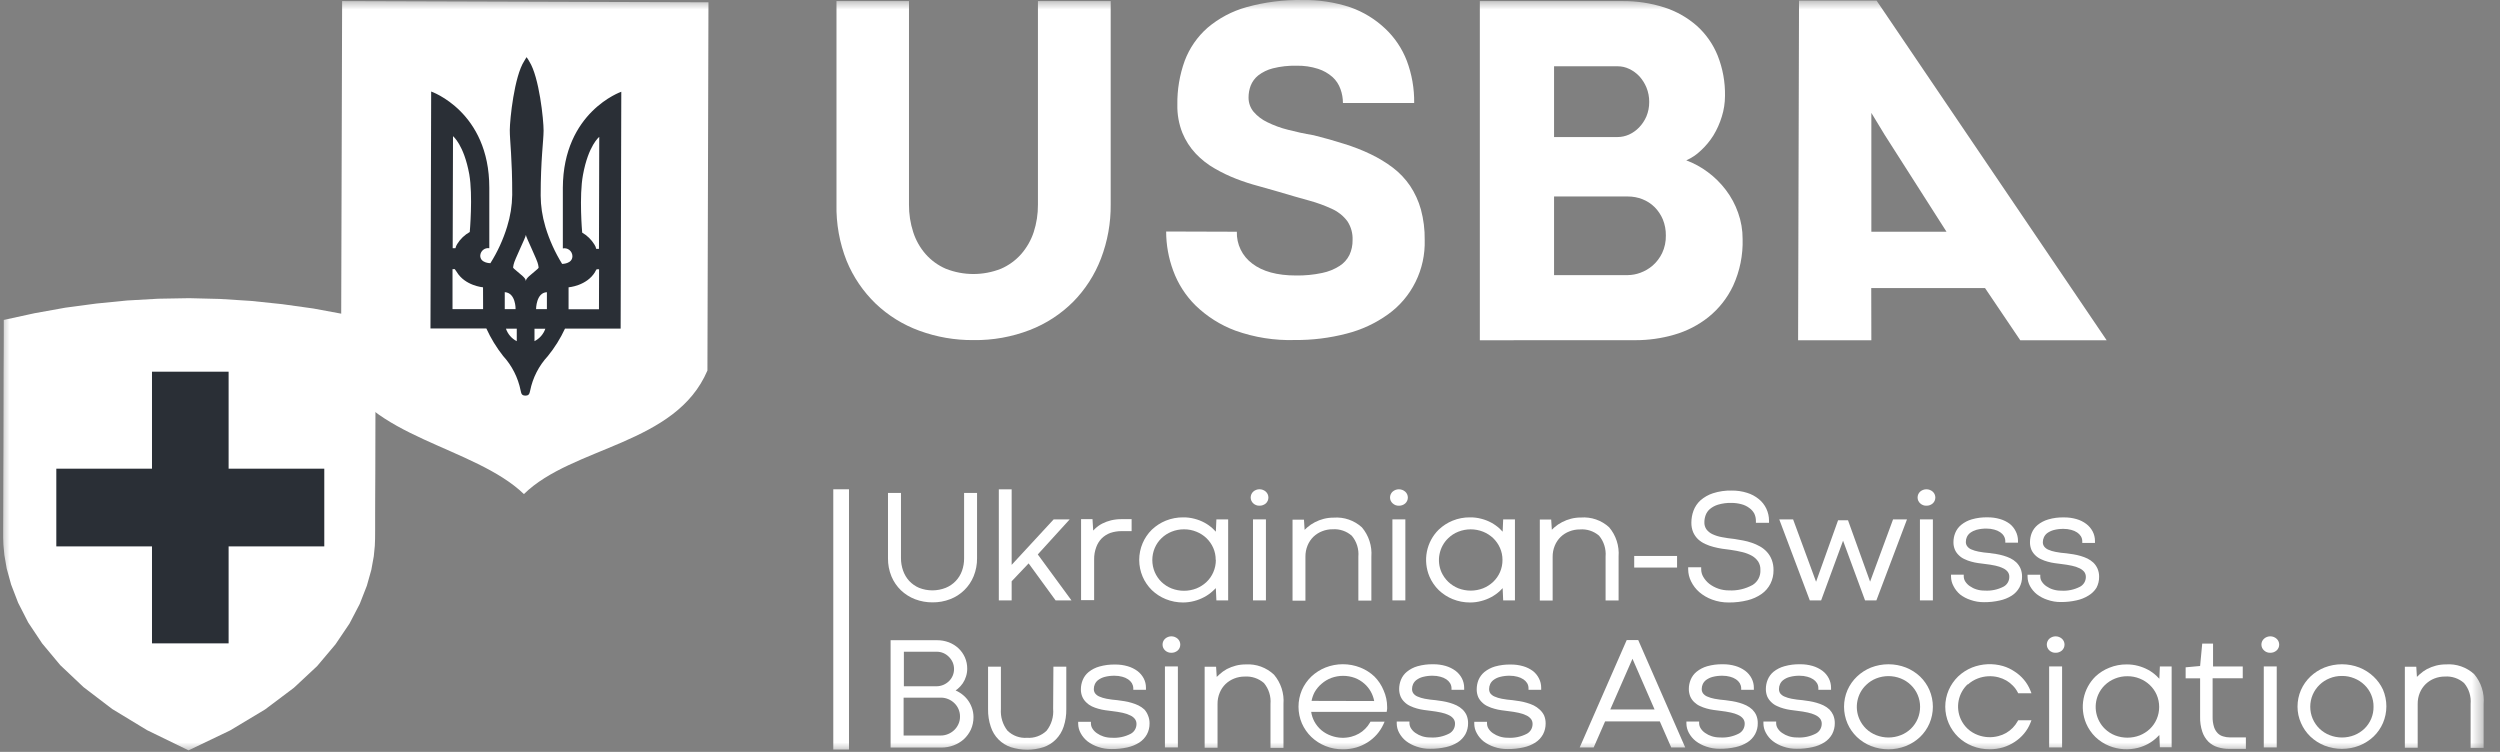 <svg width="133" height="40" viewBox="0 0 133 40" fill="none" xmlns="http://www.w3.org/2000/svg">
<rect x="0" y="0" width="133" height="40" fill="#808080" stroke="none"/>
<g clip-path="url(#clip0_3898_8)">
<mask id="mask0_3898_8" style="mask-type:luminance" maskUnits="userSpaceOnUse" x="0" y="0" width="133" height="40">
<path d="M132.308 0H0V40H132.308V0Z" fill="white"/>
</mask>
<g mask="url(#mask0_3898_8)">
<path d="M55.218 0.058H59.089V10.868C59.099 11.857 58.923 12.838 58.57 13.76C58.24 14.618 57.739 15.398 57.097 16.051C56.44 16.709 55.654 17.221 54.791 17.555C53.833 17.926 52.813 18.108 51.788 18.093C50.805 18.102 49.829 17.932 48.905 17.593C48.043 17.279 47.253 16.789 46.585 16.153C45.919 15.511 45.393 14.736 45.04 13.877C44.662 12.921 44.479 11.897 44.501 10.868V0.058H48.358V10.888C48.354 11.384 48.43 11.878 48.583 12.349C48.721 12.78 48.946 13.178 49.243 13.518C49.54 13.855 49.907 14.121 50.318 14.298C51.261 14.671 52.309 14.671 53.252 14.298C53.662 14.12 54.029 13.854 54.327 13.518C54.624 13.177 54.851 12.78 54.993 12.349C55.146 11.878 55.222 11.384 55.218 10.888V0.058Z" fill="white"/>
<path d="M65.8 12.328C65.79 12.657 65.86 12.983 66.003 13.279C66.147 13.574 66.359 13.829 66.621 14.023C67.169 14.443 67.945 14.656 68.945 14.656C69.412 14.664 69.879 14.619 70.337 14.522C70.666 14.456 70.981 14.329 71.265 14.148C71.49 14.006 71.671 13.804 71.79 13.564C71.905 13.317 71.962 13.046 71.957 12.772C71.973 12.418 71.877 12.068 71.683 11.773C71.477 11.494 71.204 11.272 70.89 11.127C70.49 10.939 70.075 10.786 69.648 10.671C69.158 10.537 68.604 10.377 67.985 10.192C67.697 10.108 67.339 10.014 66.956 9.9C66.559 9.795 66.167 9.668 65.783 9.52C65.385 9.367 65 9.182 64.63 8.968C64.256 8.757 63.915 8.49 63.618 8.177C63.314 7.856 63.072 7.48 62.903 7.069C62.715 6.593 62.624 6.083 62.635 5.571C62.623 4.774 62.756 3.981 63.027 3.233C63.282 2.557 63.698 1.955 64.238 1.48C64.843 0.967 65.549 0.592 66.31 0.382C67.285 0.11 68.294 -0.018 69.305 0.002C70.164 -0.012 71.019 0.118 71.836 0.388C72.525 0.63 73.156 1.015 73.689 1.518C74.197 1.994 74.591 2.581 74.842 3.233C75.112 3.95 75.245 4.713 75.234 5.48H71.444C71.444 5.228 71.4 4.978 71.314 4.741C71.228 4.494 71.082 4.273 70.89 4.098C70.667 3.902 70.406 3.753 70.124 3.663C69.751 3.543 69.362 3.487 68.971 3.496C68.548 3.486 68.125 3.533 67.714 3.636C67.431 3.707 67.165 3.837 66.933 4.016C66.756 4.159 66.619 4.346 66.535 4.56C66.461 4.758 66.423 4.969 66.423 5.182C66.419 5.461 66.514 5.733 66.691 5.947C66.894 6.182 67.144 6.371 67.423 6.502C67.773 6.675 68.14 6.809 68.518 6.903C68.939 7.011 69.383 7.113 69.887 7.195C70.464 7.338 70.988 7.487 71.501 7.651C71.989 7.8 72.465 7.985 72.925 8.206C73.343 8.406 73.74 8.648 74.11 8.927C74.46 9.195 74.766 9.518 75.015 9.883C75.272 10.269 75.467 10.694 75.592 11.142C75.734 11.67 75.802 12.216 75.794 12.763C75.817 13.537 75.65 14.304 75.308 14.996C74.967 15.688 74.461 16.283 73.836 16.728C73.174 17.202 72.43 17.548 71.643 17.747C70.743 17.982 69.817 18.097 68.887 18.089C67.809 18.122 66.734 17.952 65.716 17.587C64.929 17.294 64.21 16.839 63.604 16.252C63.076 15.731 62.669 15.097 62.413 14.396C62.167 13.731 62.04 13.027 62.039 12.316L65.8 12.328Z" fill="white"/>
<path d="M78.727 18.101V0.058H86.288C87.054 0.048 87.817 0.163 88.548 0.397C89.184 0.601 89.773 0.935 90.277 1.378C90.759 1.813 91.137 2.354 91.381 2.959C91.651 3.64 91.783 4.369 91.77 5.103C91.769 5.477 91.712 5.848 91.6 6.205C91.493 6.557 91.342 6.895 91.15 7.21C90.966 7.503 90.744 7.77 90.49 8.004C90.263 8.225 89.999 8.404 89.709 8.53C90.121 8.684 90.509 8.896 90.862 9.161C91.224 9.43 91.546 9.75 91.819 10.111C92.097 10.477 92.316 10.885 92.468 11.32C92.628 11.767 92.709 12.239 92.707 12.714C92.732 13.57 92.56 14.42 92.205 15.197C91.9 15.845 91.454 16.414 90.9 16.862C90.357 17.296 89.735 17.616 89.069 17.806C88.396 18.002 87.698 18.1 86.997 18.098L78.727 18.101ZM82.676 7.291H86.049C86.26 7.291 86.469 7.246 86.663 7.16C86.863 7.069 87.045 6.94 87.199 6.78C87.362 6.611 87.494 6.413 87.588 6.196C87.689 5.952 87.74 5.689 87.738 5.425C87.74 5.163 87.691 4.904 87.594 4.662C87.503 4.439 87.374 4.235 87.213 4.057C87.059 3.894 86.876 3.761 86.674 3.666C86.483 3.574 86.274 3.526 86.063 3.526H82.676V7.291ZM86.599 14.636C86.828 14.633 87.054 14.591 87.268 14.511C87.508 14.424 87.731 14.293 87.925 14.125C88.133 13.942 88.302 13.718 88.424 13.467C88.563 13.173 88.631 12.85 88.623 12.524C88.627 12.23 88.572 11.939 88.461 11.668C88.358 11.424 88.209 11.203 88.023 11.016C87.838 10.835 87.62 10.693 87.38 10.599C87.131 10.501 86.866 10.452 86.599 10.453H82.676V14.636H86.599Z" fill="white"/>
<path d="M99.556 18.101H95.659L95.708 0.031H99.833L112.074 18.101H107.477L105.603 15.325H99.55L99.556 18.101ZM100.265 7.174L99.556 6.005V12.328H103.554L100.265 7.174Z" fill="white"/>
<path d="M51.29 29.706C51.292 29.932 51.254 30.156 51.178 30.369C51.105 30.573 50.99 30.758 50.841 30.914C50.692 31.069 50.512 31.191 50.313 31.272C49.856 31.453 49.349 31.453 48.892 31.272C48.694 31.187 48.516 31.061 48.368 30.904C48.225 30.746 48.116 30.561 48.045 30.36C47.969 30.146 47.931 29.921 47.932 29.694V26.223H47.241V29.7C47.237 30.03 47.3 30.358 47.425 30.664C47.541 30.943 47.713 31.194 47.929 31.403C48.147 31.61 48.403 31.772 48.682 31.879C48.979 31.992 49.295 32.048 49.613 32.046C49.933 32.049 50.251 31.992 50.55 31.876C50.829 31.77 51.084 31.607 51.299 31.397C51.514 31.188 51.684 30.935 51.798 30.655C51.921 30.352 51.983 30.027 51.979 29.7V26.223H51.29V29.706Z" fill="white"/>
<path d="M56.907 27.632H56.054L53.82 30.051V26.034H53.137V31.941H53.82V30.924L54.723 29.972L56.158 31.941H57.003L55.21 29.496L56.907 27.632Z" fill="white"/>
<path d="M58.208 29.764C58.204 29.54 58.242 29.318 58.32 29.109C58.382 28.935 58.48 28.776 58.608 28.645C58.74 28.515 58.897 28.415 59.069 28.352C59.265 28.287 59.469 28.254 59.675 28.256H60.202V27.619H59.657C59.473 27.618 59.289 27.639 59.11 27.681C58.948 27.72 58.791 27.778 58.643 27.853C58.504 27.924 58.376 28.015 58.262 28.122L58.158 28.227L58.121 27.619H57.513V31.928H58.208V29.764Z" fill="white"/>
<path d="M64.683 31.289L64.712 31.941H65.338V27.631H64.712L64.683 28.286C64.634 28.23 64.581 28.176 64.525 28.125C64.391 28.001 64.242 27.894 64.081 27.807C63.913 27.716 63.733 27.646 63.548 27.599C63.351 27.547 63.149 27.521 62.946 27.524C62.629 27.521 62.315 27.581 62.02 27.699C61.746 27.811 61.495 27.973 61.279 28.178C61.07 28.383 60.902 28.628 60.787 28.899C60.668 29.18 60.606 29.482 60.606 29.788C60.606 30.093 60.668 30.395 60.787 30.676C60.903 30.946 61.071 31.19 61.279 31.395C61.494 31.601 61.745 31.763 62.02 31.874C62.313 31.993 62.627 32.053 62.943 32.052C63.337 32.049 63.725 31.948 64.073 31.76C64.234 31.674 64.384 31.568 64.519 31.444C64.577 31.396 64.632 31.344 64.683 31.289ZM64.683 29.785C64.685 30.011 64.639 30.235 64.548 30.442C64.464 30.639 64.34 30.816 64.185 30.962C64.028 31.11 63.845 31.227 63.646 31.307C63.223 31.47 62.755 31.47 62.332 31.307C62.132 31.228 61.949 31.111 61.793 30.962C61.641 30.814 61.52 30.637 61.435 30.442C61.348 30.238 61.303 30.018 61.303 29.795C61.303 29.572 61.348 29.352 61.435 29.148C61.519 28.953 61.64 28.777 61.793 28.631C61.947 28.482 62.13 28.364 62.329 28.286C62.538 28.201 62.763 28.158 62.989 28.16C63.214 28.158 63.437 28.201 63.646 28.286C63.846 28.365 64.029 28.482 64.185 28.631C64.337 28.778 64.459 28.953 64.545 29.148C64.633 29.348 64.677 29.566 64.675 29.785H64.683Z" fill="white"/>
<path d="M67.347 27.631H66.659V31.941H67.347V27.631Z" fill="white"/>
<path d="M67.003 26.903C67.126 26.906 67.246 26.863 67.341 26.783C67.384 26.744 67.419 26.695 67.443 26.641C67.467 26.587 67.479 26.529 67.479 26.469C67.479 26.41 67.467 26.351 67.443 26.297C67.419 26.243 67.384 26.195 67.341 26.155C67.248 26.073 67.129 26.028 67.006 26.028C66.883 26.028 66.764 26.073 66.672 26.155C66.629 26.195 66.595 26.242 66.572 26.296C66.549 26.349 66.537 26.407 66.536 26.465C66.536 26.524 66.547 26.582 66.571 26.636C66.594 26.69 66.629 26.738 66.672 26.777C66.762 26.862 66.881 26.907 67.003 26.903Z" fill="white"/>
<path d="M69.449 29.618C69.446 29.411 69.486 29.206 69.564 29.016C69.636 28.842 69.742 28.685 69.876 28.554C70.01 28.428 70.166 28.328 70.337 28.262C70.515 28.191 70.705 28.155 70.896 28.157C71.268 28.132 71.634 28.256 71.916 28.502C72.044 28.655 72.141 28.832 72.201 29.023C72.261 29.214 72.282 29.415 72.265 29.615V31.952H72.957V29.615C72.978 29.334 72.945 29.051 72.858 28.784C72.772 28.516 72.634 28.268 72.453 28.055C72.25 27.87 72.013 27.73 71.755 27.641C71.498 27.552 71.225 27.517 70.954 27.538C70.775 27.537 70.597 27.558 70.424 27.602C70.257 27.644 70.097 27.706 69.945 27.786C69.8 27.861 69.665 27.953 69.541 28.061C69.492 28.101 69.449 28.145 69.406 28.189L69.371 27.646H68.763V31.955H69.449V29.618Z" fill="white"/>
<path d="M74.423 26.904C74.545 26.907 74.664 26.864 74.757 26.784C74.801 26.744 74.837 26.696 74.861 26.642C74.885 26.588 74.898 26.529 74.898 26.47C74.898 26.41 74.885 26.352 74.861 26.297C74.837 26.243 74.801 26.195 74.757 26.156C74.664 26.074 74.545 26.03 74.421 26.03C74.298 26.03 74.179 26.074 74.086 26.156C74.043 26.195 74.009 26.243 73.986 26.296C73.963 26.349 73.95 26.407 73.95 26.465C73.95 26.524 73.961 26.583 73.985 26.637C74.009 26.691 74.044 26.739 74.089 26.778C74.133 26.82 74.186 26.853 74.243 26.875C74.301 26.897 74.362 26.906 74.423 26.904Z" fill="white"/>
<path d="M74.765 27.631H74.076V31.941H74.765V27.631Z" fill="white"/>
<path d="M79.335 31.766C79.496 31.679 79.646 31.573 79.782 31.45C79.838 31.399 79.891 31.346 79.941 31.289L79.969 31.941H80.595V27.631H79.969L79.941 28.286C79.891 28.23 79.84 28.176 79.785 28.125C79.65 28.002 79.501 27.895 79.341 27.807C79.172 27.716 78.993 27.646 78.808 27.599C78.611 27.547 78.409 27.521 78.205 27.524C77.889 27.52 77.574 27.58 77.28 27.699C77.006 27.811 76.755 27.973 76.539 28.178C76.217 28.495 75.998 28.903 75.91 29.349C75.823 29.796 75.871 30.258 76.049 30.676C76.166 30.946 76.333 31.19 76.542 31.395C76.757 31.6 77.008 31.763 77.283 31.874C77.576 31.993 77.889 32.053 78.205 32.052C78.408 32.053 78.609 32.026 78.805 31.973C78.989 31.926 79.167 31.856 79.335 31.766ZM79.932 29.785C79.934 30.008 79.89 30.229 79.802 30.433C79.717 30.63 79.593 30.806 79.439 30.953C79.282 31.101 79.099 31.218 78.9 31.298C78.476 31.462 78.007 31.462 77.583 31.298C77.385 31.218 77.203 31.101 77.047 30.953C76.896 30.807 76.774 30.634 76.686 30.442C76.554 30.14 76.518 29.803 76.583 29.479C76.647 29.154 76.809 28.858 77.047 28.631C77.201 28.482 77.383 28.364 77.583 28.286C78.006 28.119 78.476 28.119 78.9 28.286C79.099 28.366 79.282 28.483 79.439 28.631C79.591 28.778 79.713 28.953 79.799 29.148C79.888 29.348 79.933 29.565 79.932 29.785Z" fill="white"/>
<path d="M85.068 28.496C85.196 28.649 85.293 28.826 85.352 29.017C85.412 29.208 85.434 29.409 85.417 29.609V31.946H86.109V29.609C86.13 29.328 86.097 29.045 86.01 28.778C85.924 28.51 85.786 28.262 85.604 28.049C85.402 27.865 85.165 27.724 84.907 27.635C84.65 27.546 84.377 27.511 84.105 27.532C83.928 27.53 83.75 27.552 83.578 27.596C83.412 27.638 83.251 27.7 83.099 27.78C82.953 27.854 82.817 27.947 82.693 28.055L82.558 28.183L82.523 27.64H81.918V31.949H82.601V29.626C82.598 29.42 82.637 29.215 82.716 29.025C82.788 28.851 82.894 28.694 83.028 28.563C83.161 28.436 83.317 28.337 83.489 28.271C83.667 28.2 83.857 28.164 84.048 28.166C84.418 28.135 84.784 28.254 85.068 28.496Z" fill="white"/>
<path d="M89.22 29.577H86.94V30.194H89.22V29.577Z" fill="white"/>
<path d="M94.187 31.055C94.299 30.832 94.355 30.584 94.351 30.334C94.355 30.144 94.323 29.956 94.256 29.779C94.197 29.624 94.11 29.483 93.999 29.361C93.892 29.245 93.767 29.146 93.63 29.069C93.492 28.991 93.346 28.926 93.195 28.876C93.044 28.823 92.888 28.782 92.731 28.753C92.575 28.721 92.425 28.698 92.276 28.674C92.03 28.648 91.803 28.616 91.598 28.575C91.422 28.544 91.25 28.489 91.088 28.412C90.965 28.352 90.858 28.264 90.777 28.154C90.704 28.044 90.667 27.913 90.673 27.78C90.673 27.654 90.696 27.528 90.739 27.409C90.785 27.284 90.861 27.172 90.961 27.085C91.089 26.977 91.237 26.897 91.396 26.849C91.625 26.781 91.862 26.749 92.1 26.755C92.284 26.753 92.469 26.777 92.647 26.825C92.797 26.864 92.938 26.931 93.062 27.024C93.17 27.1 93.26 27.2 93.325 27.316C93.385 27.439 93.415 27.574 93.414 27.71V27.813H94.112V27.704C94.113 27.482 94.064 27.263 93.97 27.062C93.876 26.863 93.738 26.688 93.567 26.55C93.382 26.4 93.171 26.287 92.944 26.218C92.681 26.135 92.407 26.095 92.131 26.098C91.793 26.089 91.454 26.137 91.131 26.241C90.885 26.32 90.658 26.45 90.462 26.621C90.297 26.773 90.169 26.963 90.091 27.176C90.018 27.377 89.981 27.59 89.981 27.804C89.977 27.981 90.01 28.158 90.079 28.321C90.142 28.461 90.231 28.587 90.341 28.692C90.454 28.794 90.581 28.878 90.719 28.94C90.859 29.005 91.005 29.057 91.154 29.095C91.306 29.136 91.46 29.168 91.615 29.192C91.771 29.215 91.918 29.235 92.056 29.25C92.278 29.282 92.497 29.323 92.699 29.373C92.877 29.416 93.049 29.483 93.209 29.571C93.341 29.647 93.453 29.752 93.538 29.878C93.62 30.011 93.661 30.166 93.653 30.322C93.662 30.48 93.629 30.637 93.556 30.777C93.484 30.916 93.376 31.034 93.244 31.117C92.856 31.332 92.417 31.434 91.976 31.409C91.598 31.411 91.23 31.287 90.929 31.055C90.803 30.954 90.697 30.831 90.615 30.69C90.542 30.568 90.503 30.427 90.503 30.284V30.179H89.811V30.284C89.812 30.51 89.865 30.732 89.967 30.933C90.073 31.149 90.221 31.342 90.402 31.5C90.603 31.672 90.834 31.807 91.082 31.897C91.366 32.003 91.667 32.055 91.97 32.052C92.307 32.055 92.643 32.016 92.97 31.935C93.237 31.869 93.49 31.756 93.717 31.599C93.914 31.459 94.076 31.273 94.187 31.055Z" fill="white"/>
<path d="M99.824 31.941L101.452 27.631H100.711L99.489 30.944L98.339 27.748L98.316 27.678H97.786L96.615 30.95L95.393 27.631H94.656L96.281 31.941H96.884L98.051 28.765L99.221 31.941H99.824Z" fill="white"/>
<path d="M102.151 26.155C102.109 26.195 102.075 26.242 102.051 26.296C102.028 26.349 102.016 26.407 102.016 26.465C102.015 26.524 102.027 26.583 102.051 26.637C102.075 26.691 102.11 26.739 102.154 26.778C102.198 26.82 102.25 26.852 102.307 26.874C102.364 26.896 102.425 26.906 102.485 26.903C102.608 26.907 102.727 26.864 102.82 26.783C102.864 26.744 102.899 26.696 102.923 26.642C102.948 26.587 102.96 26.529 102.96 26.469C102.96 26.41 102.948 26.351 102.923 26.297C102.899 26.243 102.864 26.195 102.82 26.155C102.727 26.074 102.608 26.03 102.485 26.03C102.363 26.03 102.244 26.074 102.151 26.155Z" fill="white"/>
<path d="M102.829 27.631H102.14V31.941H102.829V27.631Z" fill="white"/>
<path d="M104.275 31.624C104.443 31.753 104.631 31.852 104.831 31.916C105.063 31.998 105.307 32.039 105.552 32.036C105.834 32.038 106.116 32.008 106.391 31.945C106.615 31.897 106.83 31.811 107.025 31.688C107.194 31.581 107.334 31.432 107.431 31.256C107.528 31.077 107.577 30.876 107.573 30.672C107.575 30.523 107.546 30.376 107.489 30.239C107.436 30.119 107.361 30.01 107.267 29.918C107.173 29.829 107.066 29.755 106.95 29.699C106.832 29.643 106.71 29.597 106.584 29.561C106.458 29.524 106.33 29.495 106.201 29.474L105.832 29.421C105.638 29.407 105.446 29.382 105.255 29.345C105.119 29.32 104.987 29.278 104.86 29.223C104.776 29.186 104.704 29.128 104.65 29.053C104.603 28.986 104.579 28.904 104.584 28.822C104.584 28.735 104.602 28.648 104.638 28.568C104.678 28.482 104.739 28.406 104.814 28.349C104.916 28.275 105.03 28.22 105.151 28.185C105.325 28.14 105.505 28.118 105.685 28.121C105.822 28.12 105.959 28.138 106.091 28.174C106.203 28.201 106.309 28.248 106.405 28.311C106.485 28.363 106.553 28.431 106.604 28.513C106.651 28.591 106.677 28.679 106.682 28.77V28.869H107.357V28.764C107.357 28.588 107.314 28.414 107.233 28.258C107.158 28.108 107.052 27.975 106.921 27.87C106.764 27.753 106.587 27.666 106.4 27.613C106.181 27.549 105.955 27.519 105.728 27.522C105.447 27.516 105.168 27.552 104.898 27.63C104.693 27.688 104.502 27.788 104.336 27.922C104.196 28.036 104.087 28.184 104.019 28.352C103.956 28.506 103.924 28.671 103.924 28.837C103.92 28.98 103.948 29.121 104.004 29.252C104.054 29.363 104.126 29.462 104.215 29.544C104.302 29.63 104.405 29.7 104.517 29.748C104.629 29.803 104.746 29.846 104.866 29.877C104.988 29.912 105.112 29.939 105.238 29.956L105.598 30.003C105.786 30.023 105.973 30.053 106.158 30.093C106.3 30.122 106.439 30.169 106.57 30.233C106.665 30.277 106.749 30.343 106.815 30.426C106.871 30.505 106.9 30.601 106.895 30.698C106.894 30.803 106.866 30.906 106.812 30.996C106.758 31.086 106.681 31.16 106.59 31.209C106.278 31.37 105.93 31.443 105.581 31.419C105.434 31.421 105.287 31.4 105.146 31.355C105.019 31.316 104.9 31.257 104.791 31.18C104.697 31.117 104.617 31.035 104.555 30.94C104.503 30.861 104.475 30.769 104.471 30.674V30.572H103.794V30.677C103.797 30.854 103.842 31.026 103.926 31.18C104.012 31.35 104.131 31.501 104.275 31.624Z" fill="white"/>
<path d="M111.532 31.271C111.627 31.091 111.676 30.89 111.673 30.687C111.676 30.538 111.647 30.391 111.59 30.255C111.537 30.134 111.461 30.025 111.368 29.933C111.273 29.845 111.166 29.771 111.051 29.714C110.933 29.658 110.81 29.612 110.685 29.576C110.559 29.54 110.431 29.51 110.301 29.489L109.93 29.436C109.736 29.423 109.543 29.398 109.353 29.36C109.217 29.336 109.084 29.294 108.958 29.238C108.874 29.201 108.801 29.142 108.745 29.068C108.699 29 108.676 28.92 108.679 28.837C108.68 28.75 108.699 28.663 108.736 28.583C108.775 28.497 108.835 28.422 108.909 28.364C109.012 28.29 109.127 28.235 109.249 28.201C109.422 28.155 109.601 28.134 109.78 28.136C109.918 28.135 110.055 28.153 110.189 28.189C110.3 28.217 110.407 28.263 110.503 28.326C110.583 28.378 110.651 28.447 110.702 28.528C110.749 28.605 110.775 28.694 110.777 28.785V28.884H111.452V28.779C111.453 28.603 111.411 28.43 111.33 28.274C111.247 28.117 111.131 27.98 110.99 27.873C110.834 27.756 110.658 27.669 110.471 27.616C110.253 27.553 110.027 27.523 109.8 27.526C109.518 27.519 109.238 27.555 108.967 27.634C108.762 27.693 108.571 27.792 108.405 27.926C108.265 28.04 108.156 28.187 108.088 28.355C108.027 28.51 107.996 28.674 107.995 28.84C107.992 28.983 108.019 29.124 108.073 29.255C108.125 29.365 108.196 29.464 108.284 29.547C108.373 29.633 108.476 29.703 108.589 29.752C108.7 29.806 108.816 29.849 108.935 29.88C109.058 29.916 109.183 29.942 109.31 29.959L109.667 30.006C109.855 30.027 110.042 30.057 110.227 30.097C110.37 30.125 110.51 30.172 110.642 30.237C110.736 30.282 110.82 30.348 110.887 30.43C110.942 30.509 110.97 30.604 110.967 30.701C110.966 30.807 110.937 30.91 110.883 31C110.828 31.09 110.751 31.164 110.659 31.213C110.348 31.374 109.999 31.447 109.65 31.423C109.503 31.425 109.358 31.403 109.218 31.359C109.09 31.32 108.97 31.26 108.86 31.183C108.768 31.12 108.688 31.038 108.627 30.944C108.574 30.865 108.545 30.773 108.543 30.678V30.576H107.866V30.681C107.868 30.857 107.913 31.03 107.998 31.183C108.09 31.351 108.213 31.498 108.362 31.616C108.53 31.744 108.718 31.843 108.918 31.908C109.15 31.99 109.395 32.031 109.641 32.028C109.923 32.03 110.205 32 110.48 31.937C110.705 31.889 110.919 31.802 111.114 31.68C111.283 31.579 111.427 31.439 111.532 31.271Z" fill="white"/>
<path d="M51.45 37.194C51.342 37.062 51.215 36.949 51.072 36.858C50.998 36.809 50.92 36.767 50.839 36.732L50.954 36.644C51.055 36.559 51.144 36.461 51.219 36.352C51.294 36.24 51.353 36.117 51.392 35.987C51.435 35.855 51.456 35.717 51.456 35.578C51.458 35.368 51.416 35.161 51.332 34.97C51.251 34.788 51.134 34.623 50.989 34.488C50.839 34.35 50.665 34.242 50.476 34.17C50.272 34.095 50.057 34.057 49.842 34.059H47.38V39.77H50.075C50.296 39.772 50.516 39.733 50.723 39.656C50.924 39.583 51.11 39.474 51.271 39.332C51.428 39.187 51.557 39.012 51.649 38.818C51.744 38.607 51.792 38.378 51.79 38.146C51.79 37.971 51.759 37.798 51.698 37.635C51.639 37.475 51.556 37.326 51.45 37.194ZM48.072 37.115H50.052C50.188 37.113 50.324 37.14 50.45 37.194C50.571 37.244 50.681 37.318 50.775 37.41C50.868 37.5 50.943 37.608 50.994 37.728C51.047 37.853 51.074 37.987 51.072 38.123C51.075 38.26 51.046 38.395 50.989 38.52C50.935 38.641 50.859 38.75 50.764 38.841C50.667 38.932 50.555 39.005 50.432 39.054C50.307 39.106 50.173 39.132 50.037 39.13H48.072V37.115ZM50.176 36.44C50.061 36.486 49.939 36.51 49.816 36.51H48.086V34.672H49.836C49.958 34.671 50.08 34.696 50.193 34.745C50.3 34.792 50.398 34.86 50.481 34.944C50.566 35.028 50.634 35.127 50.683 35.236C50.731 35.349 50.755 35.47 50.755 35.593C50.755 35.715 50.731 35.836 50.683 35.949C50.636 36.059 50.567 36.158 50.481 36.241C50.393 36.326 50.289 36.394 50.176 36.44Z" fill="white"/>
<path d="M56.027 37.708C56.063 38.129 55.937 38.548 55.676 38.877C55.538 39.009 55.374 39.11 55.195 39.174C55.017 39.239 54.827 39.265 54.638 39.251C54.448 39.266 54.257 39.239 54.078 39.174C53.898 39.108 53.735 39.005 53.597 38.871C53.342 38.545 53.218 38.133 53.248 37.717V35.465H52.565V37.729C52.56 38.047 52.608 38.363 52.71 38.664C52.791 38.918 52.931 39.148 53.117 39.337C53.304 39.526 53.531 39.668 53.782 39.751C54.345 39.929 54.948 39.929 55.511 39.751C55.761 39.666 55.988 39.525 56.174 39.336C56.36 39.147 56.501 38.917 56.584 38.664C56.684 38.363 56.733 38.047 56.727 37.729V35.465H56.041L56.027 37.708Z" fill="white"/>
<path d="M60.882 37.746C60.786 37.657 60.678 37.584 60.562 37.527C60.444 37.471 60.323 37.425 60.198 37.39C60.073 37.352 59.945 37.322 59.815 37.302L59.443 37.249C59.25 37.235 59.057 37.209 58.867 37.173C58.731 37.148 58.598 37.107 58.472 37.051C58.388 37.014 58.315 36.957 58.259 36.884C58.212 36.816 58.189 36.733 58.192 36.651C58.192 36.563 58.21 36.476 58.247 36.396C58.287 36.31 58.347 36.234 58.423 36.177C58.524 36.102 58.639 36.047 58.76 36.014C58.934 35.968 59.114 35.947 59.293 35.949C59.431 35.948 59.569 35.966 59.703 36.002C59.813 36.029 59.919 36.076 60.014 36.139C60.094 36.191 60.162 36.26 60.213 36.341C60.259 36.419 60.286 36.507 60.291 36.598V36.697H60.965V36.592C60.967 36.416 60.925 36.242 60.844 36.087C60.763 35.936 60.651 35.804 60.516 35.701C60.358 35.585 60.181 35.498 59.994 35.444C59.776 35.38 59.549 35.35 59.322 35.353C59.042 35.347 58.762 35.383 58.492 35.458C58.282 35.515 58.086 35.614 57.916 35.751C57.776 35.864 57.667 36.012 57.599 36.18C57.536 36.334 57.504 36.498 57.503 36.665C57.5 36.808 57.527 36.949 57.584 37.08C57.634 37.19 57.706 37.29 57.794 37.372C57.878 37.456 57.976 37.526 58.083 37.577C58.195 37.63 58.312 37.673 58.431 37.705C58.553 37.74 58.678 37.767 58.803 37.784L59.164 37.831C59.362 37.854 59.55 37.883 59.723 37.921C59.865 37.951 60.004 37.998 60.135 38.062C60.231 38.105 60.315 38.171 60.38 38.254C60.437 38.333 60.465 38.429 60.461 38.526C60.46 38.631 60.431 38.734 60.377 38.824C60.324 38.914 60.247 38.988 60.155 39.037C59.844 39.199 59.495 39.271 59.147 39.248C58.999 39.249 58.852 39.228 58.711 39.183C58.585 39.143 58.465 39.084 58.357 39.008C58.264 38.945 58.184 38.864 58.123 38.769C58.071 38.69 58.041 38.597 58.037 38.503V38.4H57.359V38.505C57.362 38.681 57.408 38.852 57.492 39.005C57.583 39.174 57.708 39.322 57.858 39.441C58.026 39.568 58.214 39.667 58.414 39.733C58.647 39.814 58.892 39.853 59.138 39.849C59.42 39.853 59.701 39.823 59.977 39.762C60.2 39.713 60.413 39.626 60.608 39.505C60.776 39.396 60.916 39.248 61.014 39.072C61.111 38.894 61.159 38.692 61.156 38.488C61.159 38.34 61.13 38.192 61.072 38.056C61.027 37.942 60.963 37.837 60.882 37.746Z" fill="white"/>
<path d="M61.983 33.98C61.941 34.019 61.907 34.067 61.883 34.12C61.86 34.174 61.848 34.231 61.848 34.29C61.847 34.349 61.859 34.407 61.882 34.461C61.906 34.515 61.94 34.563 61.983 34.602C62.073 34.686 62.192 34.731 62.315 34.728C62.438 34.731 62.558 34.688 62.652 34.608C62.696 34.569 62.731 34.52 62.755 34.466C62.779 34.412 62.791 34.353 62.791 34.294C62.791 34.235 62.779 34.176 62.755 34.122C62.731 34.068 62.696 34.02 62.652 33.98C62.559 33.898 62.441 33.852 62.318 33.852C62.195 33.852 62.076 33.898 61.983 33.98Z" fill="white"/>
<path d="M62.663 35.454H61.974V39.763H62.663V35.454Z" fill="white"/>
<path d="M66.278 35.347C66.099 35.346 65.921 35.367 65.748 35.411C65.582 35.455 65.422 35.515 65.269 35.593C65.124 35.673 64.988 35.772 64.866 35.885C64.817 35.925 64.773 35.969 64.73 36.013L64.696 35.47H64.087V39.779H64.773V37.453C64.77 37.247 64.81 37.042 64.889 36.852C64.96 36.678 65.066 36.52 65.2 36.39C65.333 36.264 65.489 36.165 65.658 36.098C65.837 36.027 66.028 35.991 66.22 35.993C66.592 35.968 66.958 36.092 67.241 36.337C67.369 36.49 67.466 36.667 67.525 36.858C67.585 37.05 67.607 37.251 67.59 37.45V39.788H68.281V37.45C68.303 37.169 68.269 36.887 68.182 36.619C68.095 36.351 67.956 36.103 67.774 35.89C67.574 35.702 67.338 35.557 67.081 35.463C66.824 35.37 66.551 35.33 66.278 35.347Z" fill="white"/>
<path d="M73.121 35.992C72.903 35.785 72.647 35.623 72.369 35.513C71.772 35.278 71.109 35.278 70.513 35.513C70.236 35.625 69.982 35.787 69.763 35.992C69.551 36.196 69.38 36.44 69.261 36.711C69.142 36.991 69.08 37.293 69.08 37.598C69.08 37.903 69.142 38.205 69.261 38.484C69.381 38.756 69.551 39.001 69.763 39.206C69.981 39.413 70.235 39.577 70.513 39.688C70.808 39.807 71.123 39.866 71.441 39.863C71.68 39.865 71.919 39.832 72.15 39.767C72.365 39.703 72.57 39.609 72.761 39.489C72.942 39.374 73.106 39.233 73.248 39.072C73.387 38.914 73.502 38.737 73.591 38.546L73.66 38.394H72.908L72.879 38.446C72.81 38.568 72.725 38.679 72.625 38.776C72.526 38.877 72.413 38.962 72.291 39.031C72.164 39.102 72.028 39.157 71.887 39.194C71.538 39.284 71.17 39.267 70.829 39.145C70.639 39.08 70.461 38.981 70.305 38.853C70.148 38.72 70.017 38.558 69.919 38.376C69.836 38.218 69.781 38.047 69.754 37.871H73.772L73.796 37.71C73.796 37.684 73.796 37.649 73.796 37.611C73.796 37.309 73.733 37.01 73.611 36.734C73.498 36.456 73.332 36.204 73.121 35.992ZM69.775 37.287C69.806 37.126 69.86 36.97 69.936 36.825C70.034 36.652 70.162 36.499 70.314 36.372C70.466 36.239 70.641 36.135 70.829 36.065C71.233 35.918 71.674 35.918 72.078 36.065C72.264 36.136 72.436 36.24 72.585 36.372C72.857 36.611 73.041 36.936 73.107 37.295L69.775 37.287Z" fill="white"/>
<path d="M77.808 37.746C77.714 37.657 77.607 37.583 77.491 37.527C77.373 37.471 77.25 37.425 77.125 37.389C76.999 37.352 76.871 37.323 76.741 37.302L76.372 37.249C76.179 37.235 75.987 37.209 75.796 37.173C75.66 37.148 75.527 37.107 75.401 37.051C75.317 37.015 75.243 36.958 75.188 36.884C75.141 36.816 75.118 36.733 75.121 36.65C75.121 36.563 75.14 36.476 75.176 36.396C75.216 36.31 75.277 36.234 75.352 36.177C75.453 36.101 75.568 36.046 75.689 36.014C75.863 35.968 76.043 35.946 76.222 35.949C76.36 35.948 76.496 35.966 76.629 36.002C76.741 36.029 76.847 36.076 76.943 36.139C77.023 36.191 77.091 36.26 77.142 36.341C77.189 36.418 77.216 36.507 77.22 36.598V36.697H77.894V36.592C77.894 36.416 77.853 36.243 77.773 36.087C77.69 35.929 77.574 35.793 77.433 35.686C77.275 35.571 77.099 35.484 76.911 35.429C76.693 35.366 76.467 35.335 76.24 35.339C75.96 35.333 75.68 35.368 75.41 35.444C75.205 35.502 75.014 35.602 74.848 35.736C74.708 35.849 74.599 35.997 74.53 36.165C74.468 36.319 74.436 36.484 74.435 36.65C74.433 36.793 74.461 36.934 74.516 37.065C74.566 37.176 74.638 37.275 74.727 37.357C74.815 37.443 74.917 37.512 75.029 37.562C75.141 37.615 75.258 37.658 75.378 37.691C75.5 37.726 75.624 37.752 75.75 37.769L76.11 37.816C76.309 37.839 76.496 37.869 76.669 37.907C76.812 37.936 76.95 37.983 77.082 38.047C77.177 38.09 77.261 38.156 77.326 38.24C77.383 38.319 77.411 38.414 77.407 38.511C77.406 38.617 77.378 38.72 77.324 38.809C77.27 38.9 77.193 38.973 77.102 39.023C76.79 39.184 76.442 39.257 76.093 39.233C75.945 39.235 75.799 39.213 75.657 39.169C75.531 39.129 75.412 39.07 75.303 38.993C75.21 38.931 75.131 38.849 75.07 38.754C75.017 38.675 74.988 38.583 74.983 38.488V38.386H74.306V38.491C74.308 38.666 74.353 38.838 74.438 38.991C74.53 39.159 74.654 39.308 74.804 39.426C74.973 39.554 75.161 39.652 75.361 39.718C75.593 39.8 75.838 39.839 76.084 39.835C76.366 39.838 76.647 39.809 76.923 39.747C77.146 39.699 77.36 39.612 77.554 39.49C77.722 39.382 77.862 39.233 77.961 39.058C78.056 38.878 78.105 38.677 78.102 38.473C78.104 38.325 78.076 38.178 78.018 38.041C77.966 37.931 77.895 37.83 77.808 37.746Z" fill="white"/>
<path d="M81.907 37.746C81.812 37.658 81.706 37.584 81.591 37.527C81.472 37.471 81.35 37.425 81.225 37.39C81.099 37.352 80.97 37.323 80.841 37.302L80.469 37.249C80.276 37.235 80.083 37.209 79.893 37.173C79.757 37.148 79.624 37.107 79.498 37.051C79.414 37.014 79.341 36.956 79.284 36.884C79.24 36.815 79.218 36.733 79.221 36.651C79.221 36.563 79.24 36.476 79.276 36.396C79.315 36.309 79.376 36.234 79.452 36.177C79.553 36.101 79.667 36.045 79.789 36.014C79.962 35.968 80.141 35.946 80.319 35.949C80.457 35.948 80.595 35.966 80.729 36.002C80.84 36.03 80.946 36.076 81.043 36.139C81.123 36.191 81.191 36.26 81.242 36.341C81.289 36.418 81.314 36.507 81.317 36.598V36.697H81.991V36.592C81.992 36.416 81.951 36.242 81.87 36.087C81.794 35.937 81.687 35.805 81.556 35.701C81.399 35.585 81.224 35.498 81.037 35.444C80.819 35.38 80.592 35.35 80.365 35.353C80.084 35.347 79.804 35.383 79.532 35.458C79.328 35.518 79.137 35.617 78.97 35.751C78.832 35.866 78.723 36.013 78.653 36.18C78.593 36.334 78.562 36.499 78.561 36.665C78.558 36.807 78.585 36.949 78.639 37.08C78.69 37.191 78.763 37.29 78.852 37.372C78.94 37.459 79.042 37.528 79.155 37.577C79.267 37.631 79.383 37.674 79.504 37.705C79.626 37.741 79.75 37.767 79.876 37.784L80.233 37.831C80.432 37.854 80.622 37.883 80.792 37.921C80.936 37.951 81.075 37.998 81.207 38.062C81.302 38.105 81.386 38.172 81.452 38.254C81.509 38.333 81.537 38.429 81.533 38.526C81.532 38.631 81.503 38.734 81.45 38.824C81.396 38.914 81.319 38.988 81.227 39.037C80.915 39.199 80.565 39.271 80.216 39.248C80.069 39.249 79.923 39.228 79.783 39.183C79.656 39.143 79.536 39.084 79.426 39.008C79.333 38.945 79.253 38.864 79.192 38.769C79.141 38.689 79.112 38.597 79.109 38.503V38.4H78.431V38.505C78.433 38.681 78.478 38.853 78.564 39.005C78.654 39.174 78.778 39.322 78.927 39.441C79.096 39.568 79.284 39.666 79.483 39.733C79.716 39.814 79.961 39.853 80.207 39.849C80.489 39.853 80.77 39.823 81.046 39.762C81.27 39.714 81.485 39.627 81.68 39.505C81.848 39.396 81.988 39.248 82.086 39.072C82.181 38.893 82.23 38.692 82.228 38.488C82.23 38.34 82.201 38.192 82.144 38.056C82.085 37.938 82.005 37.833 81.907 37.746Z" fill="white"/>
<path d="M86.54 34.053L84.04 39.764H84.784L85.392 38.377H88.301L88.909 39.764H89.653L87.154 34.053H86.54ZM86.848 35.046L88.024 37.745H85.666L86.848 35.046Z" fill="white"/>
<path d="M93.222 37.746C93.126 37.657 93.018 37.584 92.902 37.527C92.784 37.471 92.663 37.425 92.539 37.389C92.412 37.353 92.284 37.323 92.155 37.302L91.783 37.249C91.59 37.235 91.397 37.209 91.207 37.173C91.071 37.148 90.938 37.107 90.812 37.051C90.728 37.014 90.655 36.957 90.599 36.884C90.552 36.816 90.529 36.733 90.532 36.65C90.532 36.563 90.551 36.476 90.587 36.396C90.627 36.31 90.688 36.234 90.763 36.177C90.865 36.102 90.979 36.047 91.1 36.014C91.274 35.968 91.454 35.947 91.633 35.949C91.772 35.948 91.909 35.966 92.043 36.002C92.153 36.03 92.259 36.076 92.354 36.139C92.434 36.191 92.502 36.26 92.553 36.341C92.599 36.419 92.626 36.507 92.631 36.598V36.697H93.305V36.592C93.306 36.416 93.265 36.242 93.184 36.087C93.102 35.929 92.986 35.792 92.844 35.686C92.686 35.571 92.51 35.484 92.322 35.429C92.104 35.366 91.878 35.335 91.651 35.339C91.37 35.333 91.091 35.368 90.821 35.444C90.616 35.503 90.425 35.602 90.259 35.736C90.119 35.849 90.01 35.997 89.942 36.165C89.879 36.319 89.846 36.484 89.846 36.65C89.844 36.793 89.872 36.934 89.927 37.065C89.977 37.176 90.049 37.275 90.137 37.357C90.226 37.443 90.328 37.512 90.44 37.562C90.552 37.615 90.669 37.658 90.789 37.691C90.911 37.726 91.035 37.752 91.161 37.769L91.521 37.816C91.72 37.839 91.907 37.869 92.08 37.907C92.223 37.935 92.361 37.983 92.492 38.047C92.588 38.09 92.672 38.156 92.737 38.24C92.794 38.319 92.822 38.414 92.818 38.511C92.817 38.617 92.788 38.72 92.735 38.809C92.681 38.9 92.604 38.973 92.513 39.023C92.201 39.184 91.853 39.257 91.504 39.233C91.356 39.234 91.209 39.212 91.069 39.169C90.942 39.129 90.823 39.07 90.714 38.993C90.621 38.931 90.541 38.849 90.48 38.754C90.428 38.675 90.398 38.583 90.394 38.488V38.386H89.717V38.491C89.719 38.666 89.765 38.838 89.849 38.991C89.941 39.159 90.065 39.308 90.215 39.426C90.383 39.554 90.572 39.652 90.772 39.718C91.004 39.799 91.249 39.839 91.495 39.835C91.777 39.838 92.058 39.809 92.334 39.747C92.557 39.699 92.771 39.612 92.965 39.49C93.134 39.383 93.274 39.234 93.371 39.058C93.468 38.879 93.517 38.677 93.513 38.473C93.516 38.325 93.488 38.177 93.429 38.041C93.378 37.931 93.307 37.831 93.222 37.746Z" fill="white"/>
<path d="M97.328 37.746C97.234 37.657 97.127 37.584 97.011 37.527C96.893 37.471 96.77 37.425 96.645 37.389C96.519 37.352 96.391 37.323 96.262 37.302L95.89 37.249C95.696 37.235 95.504 37.209 95.313 37.173C95.177 37.148 95.045 37.107 94.918 37.051C94.835 37.014 94.762 36.956 94.705 36.884C94.661 36.815 94.638 36.733 94.642 36.65C94.641 36.563 94.66 36.476 94.697 36.396C94.736 36.309 94.796 36.234 94.872 36.177C94.973 36.101 95.088 36.045 95.21 36.014C95.383 35.968 95.561 35.946 95.74 35.949C95.878 35.948 96.016 35.966 96.149 36.002C96.261 36.03 96.367 36.076 96.463 36.139C96.543 36.191 96.611 36.26 96.662 36.341C96.709 36.418 96.735 36.507 96.737 36.598V36.697H97.412V36.592C97.413 36.416 97.371 36.242 97.291 36.087C97.21 35.929 97.094 35.792 96.953 35.686C96.796 35.571 96.619 35.484 96.432 35.429C96.213 35.366 95.987 35.335 95.76 35.339C95.48 35.333 95.2 35.368 94.93 35.444C94.721 35.501 94.525 35.6 94.353 35.736C94.215 35.851 94.107 35.998 94.039 36.165C93.977 36.319 93.944 36.484 93.944 36.65C93.941 36.793 93.968 36.934 94.022 37.065C94.074 37.175 94.147 37.275 94.235 37.357C94.323 37.444 94.426 37.513 94.538 37.562C94.65 37.616 94.767 37.659 94.887 37.691C95.009 37.726 95.133 37.752 95.258 37.769L95.616 37.816C95.815 37.839 96.005 37.869 96.175 37.907C96.319 37.936 96.458 37.983 96.59 38.047C96.686 38.091 96.769 38.157 96.835 38.24C96.892 38.319 96.92 38.414 96.916 38.511C96.915 38.617 96.886 38.72 96.832 38.809C96.779 38.9 96.702 38.973 96.61 39.023C96.299 39.184 95.951 39.257 95.602 39.233C95.454 39.235 95.307 39.213 95.166 39.169C95.039 39.129 94.919 39.07 94.809 38.993C94.716 38.931 94.636 38.849 94.576 38.754C94.524 38.675 94.495 38.583 94.492 38.488V38.386H93.814V38.491C93.816 38.666 93.862 38.838 93.947 38.991C94.038 39.16 94.162 39.308 94.313 39.426C94.481 39.554 94.669 39.652 94.869 39.718C95.101 39.799 95.345 39.839 95.59 39.835C95.872 39.838 96.153 39.809 96.429 39.747C96.653 39.699 96.868 39.612 97.063 39.49C97.231 39.382 97.371 39.233 97.469 39.058C97.564 38.878 97.613 38.677 97.611 38.473C97.613 38.325 97.584 38.178 97.527 38.041C97.478 37.932 97.411 37.832 97.328 37.746Z" fill="white"/>
<path d="M102.149 35.993C101.93 35.786 101.675 35.624 101.396 35.513C100.798 35.281 100.136 35.281 99.537 35.513C99.261 35.624 99.008 35.787 98.791 35.993C98.577 36.196 98.406 36.44 98.286 36.711C98.165 36.991 98.103 37.294 98.103 37.599C98.103 37.905 98.165 38.208 98.286 38.488C98.404 38.76 98.575 39.005 98.788 39.209C99.005 39.415 99.26 39.578 99.537 39.688C100.135 39.922 100.796 39.922 101.393 39.688C101.672 39.578 101.927 39.415 102.146 39.209C102.359 39.005 102.529 38.76 102.647 38.488C102.767 38.207 102.829 37.905 102.829 37.599C102.829 37.294 102.767 36.992 102.647 36.711C102.529 36.441 102.36 36.197 102.149 35.993ZM102.149 37.599C102.15 37.818 102.107 38.034 102.023 38.235C101.938 38.436 101.815 38.617 101.659 38.768C101.505 38.916 101.324 39.033 101.125 39.11C100.703 39.277 100.234 39.277 99.811 39.11C99.612 39.032 99.43 38.916 99.275 38.768C99.124 38.621 99.002 38.445 98.917 38.251C98.785 37.948 98.749 37.612 98.814 37.287C98.878 36.963 99.04 36.667 99.278 36.44C99.431 36.291 99.611 36.174 99.808 36.095C100.231 35.927 100.7 35.927 101.123 36.095C101.32 36.174 101.502 36.291 101.656 36.44C101.813 36.59 101.938 36.771 102.022 36.972C102.107 37.173 102.15 37.39 102.149 37.608V37.599Z" fill="white"/>
<path d="M104.687 36.419C104.844 36.277 105.026 36.166 105.223 36.092C105.575 35.959 105.958 35.938 106.321 36.033C106.466 36.072 106.606 36.128 106.736 36.203C106.862 36.277 106.977 36.367 107.079 36.471C107.183 36.575 107.271 36.694 107.339 36.825L107.368 36.88H108.074L108.016 36.734C107.933 36.528 107.818 36.335 107.676 36.165C107.533 35.994 107.365 35.846 107.177 35.726C106.988 35.597 106.78 35.499 106.561 35.434C106.019 35.278 105.443 35.305 104.918 35.51C104.641 35.621 104.388 35.784 104.171 35.989C103.96 36.194 103.791 36.438 103.672 36.708C103.551 36.987 103.488 37.289 103.488 37.595C103.488 37.9 103.551 38.202 103.672 38.481C103.791 38.752 103.96 38.998 104.171 39.203C104.388 39.411 104.642 39.575 104.92 39.685C105.216 39.804 105.531 39.863 105.849 39.86C106.09 39.862 106.329 39.828 106.561 39.761C106.781 39.694 106.99 39.595 107.183 39.469C107.369 39.347 107.536 39.199 107.679 39.028C107.82 38.859 107.934 38.669 108.016 38.464L108.074 38.318H107.368L107.336 38.373C107.265 38.502 107.177 38.62 107.074 38.724C106.971 38.829 106.854 38.919 106.728 38.993C106.598 39.067 106.46 39.123 106.316 39.159C105.954 39.255 105.573 39.235 105.223 39.104C105.026 39.031 104.844 38.921 104.687 38.779C104.531 38.634 104.405 38.459 104.315 38.265C104.174 37.955 104.134 37.606 104.2 37.271C104.267 36.935 104.436 36.63 104.684 36.398L104.687 36.419Z" fill="white"/>
<path d="M109.703 35.454H109.014V39.763H109.703V35.454Z" fill="white"/>
<path d="M109.026 33.979C108.983 34.018 108.949 34.066 108.926 34.12C108.902 34.173 108.89 34.23 108.89 34.289C108.889 34.348 108.901 34.406 108.925 34.46C108.948 34.514 108.982 34.562 109.026 34.602C109.115 34.686 109.234 34.731 109.357 34.727C109.48 34.73 109.6 34.688 109.694 34.607C109.738 34.568 109.773 34.519 109.797 34.465C109.821 34.411 109.833 34.352 109.833 34.293C109.833 34.234 109.821 34.175 109.797 34.121C109.773 34.067 109.738 34.019 109.694 33.979C109.601 33.898 109.483 33.853 109.36 33.853C109.237 33.853 109.119 33.898 109.026 33.979Z" fill="white"/>
<path d="M114.877 36.11C114.827 36.053 114.774 35.999 114.718 35.949C114.584 35.824 114.435 35.718 114.274 35.631C114.106 35.541 113.928 35.472 113.744 35.423C113.547 35.371 113.345 35.346 113.142 35.347C112.825 35.344 112.51 35.403 112.216 35.523C111.942 35.63 111.69 35.79 111.475 35.993C111.154 36.31 110.935 36.718 110.847 37.163C110.759 37.608 110.806 38.07 110.983 38.488C111.099 38.758 111.267 39.002 111.475 39.207C111.691 39.413 111.943 39.576 112.219 39.686C112.704 39.879 113.236 39.913 113.741 39.785C113.925 39.737 114.103 39.667 114.271 39.578C114.431 39.491 114.58 39.385 114.715 39.262C114.773 39.212 114.826 39.159 114.877 39.102L114.905 39.753H115.531V35.455H114.905L114.877 36.11ZM114.372 36.446C114.526 36.592 114.65 36.768 114.735 36.963C114.823 37.167 114.868 37.387 114.868 37.61C114.868 37.833 114.823 38.053 114.735 38.257C114.651 38.453 114.528 38.63 114.375 38.777C114.218 38.925 114.035 39.042 113.836 39.122C113.412 39.285 112.943 39.285 112.519 39.122C112.32 39.043 112.138 38.926 111.983 38.777C111.747 38.548 111.586 38.252 111.521 37.927C111.457 37.603 111.492 37.266 111.622 36.963C111.707 36.768 111.828 36.593 111.98 36.446C112.135 36.297 112.317 36.181 112.516 36.101C112.726 36.016 112.95 35.973 113.176 35.975C113.402 35.973 113.626 36.016 113.836 36.101C114.035 36.181 114.217 36.297 114.372 36.446Z" fill="white"/>
<path d="M118.276 39.177C118.168 39.148 118.069 39.092 117.988 39.013C117.898 38.921 117.83 38.809 117.789 38.686C117.732 38.506 117.706 38.317 117.711 38.128V36.083H119.314V35.455H117.734V34.239H117.158L117.046 35.431L116.276 35.501V36.086H117.046V38.131C117.038 38.4 117.077 38.667 117.161 38.923C117.227 39.126 117.34 39.31 117.489 39.46C117.63 39.596 117.801 39.697 117.988 39.752C118.184 39.812 118.388 39.842 118.593 39.84H119.481V39.229H118.616C118.501 39.229 118.387 39.212 118.276 39.177Z" fill="white"/>
<path d="M121.122 35.454H120.433V39.763H121.122V35.454Z" fill="white"/>
<path d="M120.446 33.98C120.402 34.019 120.367 34.067 120.343 34.12C120.319 34.174 120.307 34.232 120.307 34.291C120.307 34.35 120.319 34.408 120.343 34.462C120.367 34.515 120.402 34.563 120.446 34.602C120.535 34.687 120.655 34.732 120.777 34.728C120.899 34.731 121.018 34.689 121.111 34.608C121.157 34.569 121.193 34.52 121.217 34.465C121.242 34.41 121.254 34.35 121.253 34.29C121.252 34.231 121.24 34.173 121.216 34.12C121.192 34.066 121.158 34.019 121.114 33.98C121.022 33.898 120.903 33.852 120.78 33.852C120.657 33.852 120.538 33.898 120.446 33.98Z" fill="white"/>
<path d="M126.272 35.993C126.053 35.787 125.798 35.624 125.52 35.513C124.921 35.281 124.259 35.281 123.661 35.513C123.384 35.624 123.131 35.787 122.914 35.993C122.701 36.196 122.529 36.44 122.41 36.711C122.29 36.988 122.228 37.286 122.228 37.588C122.227 37.89 122.29 38.189 122.413 38.464C122.53 38.736 122.701 38.982 122.914 39.186C123.132 39.392 123.386 39.554 123.663 39.665C124.261 39.899 124.923 39.899 125.52 39.665C125.798 39.554 126.053 39.392 126.272 39.186C126.485 38.982 126.656 38.736 126.774 38.464C126.893 38.184 126.955 37.882 126.955 37.576C126.955 37.271 126.893 36.968 126.774 36.688C126.652 36.425 126.482 36.189 126.272 35.993ZM126.272 37.599C126.275 37.818 126.233 38.034 126.149 38.235C126.065 38.436 125.941 38.618 125.785 38.768C125.63 38.915 125.449 39.031 125.252 39.11C124.829 39.277 124.36 39.277 123.937 39.11C123.738 39.033 123.556 38.916 123.401 38.768C123.245 38.618 123.12 38.436 123.034 38.235C122.949 38.035 122.905 37.818 122.905 37.599C122.905 37.381 122.949 37.164 123.034 36.963C123.12 36.762 123.245 36.581 123.401 36.431C123.555 36.282 123.736 36.165 123.935 36.086C124.143 36.001 124.366 35.958 124.592 35.961C124.816 35.958 125.038 36.001 125.246 36.086C125.445 36.165 125.627 36.282 125.782 36.431C125.94 36.58 126.064 36.761 126.149 36.963C126.233 37.164 126.275 37.381 126.272 37.599Z" fill="white"/>
<path d="M131.624 35.863C131.421 35.679 131.184 35.538 130.927 35.45C130.669 35.361 130.396 35.325 130.125 35.346C129.947 35.345 129.77 35.367 129.598 35.41C129.432 35.454 129.272 35.514 129.119 35.592C128.973 35.672 128.837 35.771 128.713 35.884C128.667 35.925 128.621 35.968 128.58 36.012L128.546 35.469H127.938V39.778H128.621V37.453C128.618 37.246 128.657 37.041 128.736 36.851C128.809 36.677 128.916 36.52 129.05 36.389C129.183 36.263 129.339 36.164 129.508 36.097C129.686 36.026 129.876 35.991 130.068 35.992C130.439 35.965 130.806 36.09 131.088 36.337C131.216 36.489 131.314 36.666 131.373 36.857C131.433 37.049 131.455 37.25 131.437 37.45V39.787H132.129V37.45C132.153 37.164 132.122 36.877 132.035 36.605C131.948 36.332 131.809 36.08 131.624 35.863Z" fill="white"/>
<path d="M45.166 26.03H44.331V39.875H45.166V26.03Z" fill="white"/>
<path fill-rule="evenodd" clip-rule="evenodd" d="M18.201 0.058L37.69 0.122L37.635 19.711C35.951 23.67 30.472 23.74 27.872 26.285C25.243 23.749 19.49 23.255 18.144 19.632L18.201 0.058Z" fill="white"/>
<path fill-rule="evenodd" clip-rule="evenodd" d="M19.989 17.084L19.986 17.288V17.867L19.983 18.741L19.98 19.842L19.977 21.11L19.972 22.468L19.969 23.847L19.966 25.18L19.96 26.398L19.957 27.429V28.209L19.954 28.668L19.94 29.039L19.885 29.597L19.755 30.313L19.516 31.163L19.139 32.127L18.594 33.173L17.847 34.28L16.876 35.431L15.634 36.591L14.103 37.742L12.244 38.858L10.03 39.919L7.822 38.844L5.969 37.719L4.444 36.556L3.208 35.388L2.242 34.23L1.501 33.117L0.965 32.069L0.593 31.102L0.357 30.248L0.233 29.533L0.181 28.978L0.169 28.604V28.145L0.172 27.365L0.175 26.334L0.178 25.115L0.184 23.783L0.187 22.404L0.19 21.046L0.192 19.778L0.198 18.676L0.201 17.803V17.224V17.02L1.841 16.663L3.481 16.368L5.124 16.149L6.764 15.986L8.416 15.892L10.062 15.863L11.705 15.904L13.359 16.009L15.008 16.181L16.668 16.412L18.326 16.719L19.989 17.084Z" fill="white"/>
<path fill-rule="evenodd" clip-rule="evenodd" d="M29.943 9.991C29.943 10.949 29.943 11.621 29.943 12.094V13.216C30.003 13.203 30.066 13.204 30.127 13.219C30.187 13.233 30.243 13.261 30.292 13.3C30.341 13.339 30.38 13.388 30.408 13.444C30.436 13.501 30.451 13.562 30.453 13.625C30.453 14.043 29.905 14.04 29.905 14.04C29.53 13.433 29.233 12.779 29.023 12.094L29.006 12.03C28.849 11.502 28.767 10.954 28.764 10.403C28.764 8.486 28.916 7.51 28.919 6.95C28.922 6.389 28.686 4.092 28.161 3.274C28.155 3.26 28.148 3.246 28.138 3.233L28.095 3.16L28.078 3.134C28.06 3.101 28.039 3.069 28.014 3.041C28.014 3.041 27.985 3.079 27.957 3.131C27.947 3.152 27.935 3.173 27.922 3.192L27.89 3.245C27.357 4.063 27.124 6.356 27.121 6.917C27.118 7.478 27.256 8.454 27.25 10.371C27.241 10.944 27.15 11.513 26.979 12.059C26.769 12.744 26.47 13.398 26.089 14.002C26.089 14.002 25.533 14.002 25.55 13.584C25.555 13.527 25.572 13.471 25.599 13.42C25.627 13.369 25.664 13.324 25.709 13.289C25.754 13.253 25.806 13.227 25.862 13.213C25.917 13.198 25.975 13.195 26.031 13.205V12.091C26.031 11.618 26.031 10.943 26.031 9.985C26.031 5.933 22.938 4.869 22.938 4.869L22.918 12.083L22.901 17.473H24.968H25.873C26.11 17.994 26.41 18.485 26.763 18.934C27.238 19.452 27.562 20.093 27.7 20.786C27.735 20.967 27.772 21.043 27.948 21.046C28.124 21.049 28.167 20.967 28.202 20.789C28.341 20.096 28.669 19.457 29.147 18.942C29.509 18.495 29.815 18.005 30.058 17.482H30.96H33.018L33.033 12.091L33.053 4.881C33.053 4.881 29.96 5.947 29.943 9.991ZM24.1 7.245C24.1 7.245 24.677 7.695 24.965 9.269C25.164 10.406 24.991 12.343 24.991 12.343C24.719 12.494 24.49 12.713 24.325 12.98C24.28 13.048 24.248 13.124 24.23 13.205H24.083L24.1 7.245ZM25.7 16.126V16.445H24.979H24.074V14.318H24.195C24.218 14.35 24.267 14.426 24.29 14.455C24.734 15.206 25.697 15.285 25.697 15.285L25.7 16.126ZM26.853 16.126V15.542C27.449 15.583 27.429 16.445 27.429 16.445H26.853V16.126ZM27.492 18.151C27.222 18.014 27.015 17.775 26.916 17.485H27.492V18.151ZM27.971 14.937C27.971 14.782 27.683 14.595 27.47 14.402C27.256 14.21 27.288 14.297 27.325 14.069C27.363 13.841 27.977 12.609 27.977 12.498C27.977 12.611 28.594 13.847 28.628 14.075C28.663 14.303 28.695 14.218 28.484 14.408C28.274 14.598 27.974 14.791 27.974 14.957L27.971 14.937ZM28.435 18.151V17.488H29.012C28.913 17.775 28.707 18.012 28.438 18.148L28.435 18.151ZM29.095 16.126V16.445H28.519C28.519 16.445 28.519 15.568 29.095 15.545V16.126ZM31.865 16.453H30.248V15.285C30.248 15.285 31.214 15.212 31.661 14.464C31.661 14.434 31.724 14.359 31.741 14.326H31.871L31.865 16.453ZM31.865 13.24H31.718C31.702 13.159 31.671 13.083 31.626 13.015C31.464 12.749 31.239 12.529 30.972 12.375C30.972 12.375 30.802 10.435 31.015 9.301C31.303 7.727 31.88 7.283 31.88 7.283L31.865 13.24Z" fill="#2A2F36"/>
<path d="M17.252 24.934H12.162V19.774H8.086V24.934H2.996V29.068H8.086V34.227H12.162V29.068H17.252V24.934Z" fill="#2A2F36"/>
</g>
</g>
<defs>
<clipPath id="clip0_3898_8">
<rect width="133" height="40" fill="white"/>
</clipPath>
</defs>
</svg>
